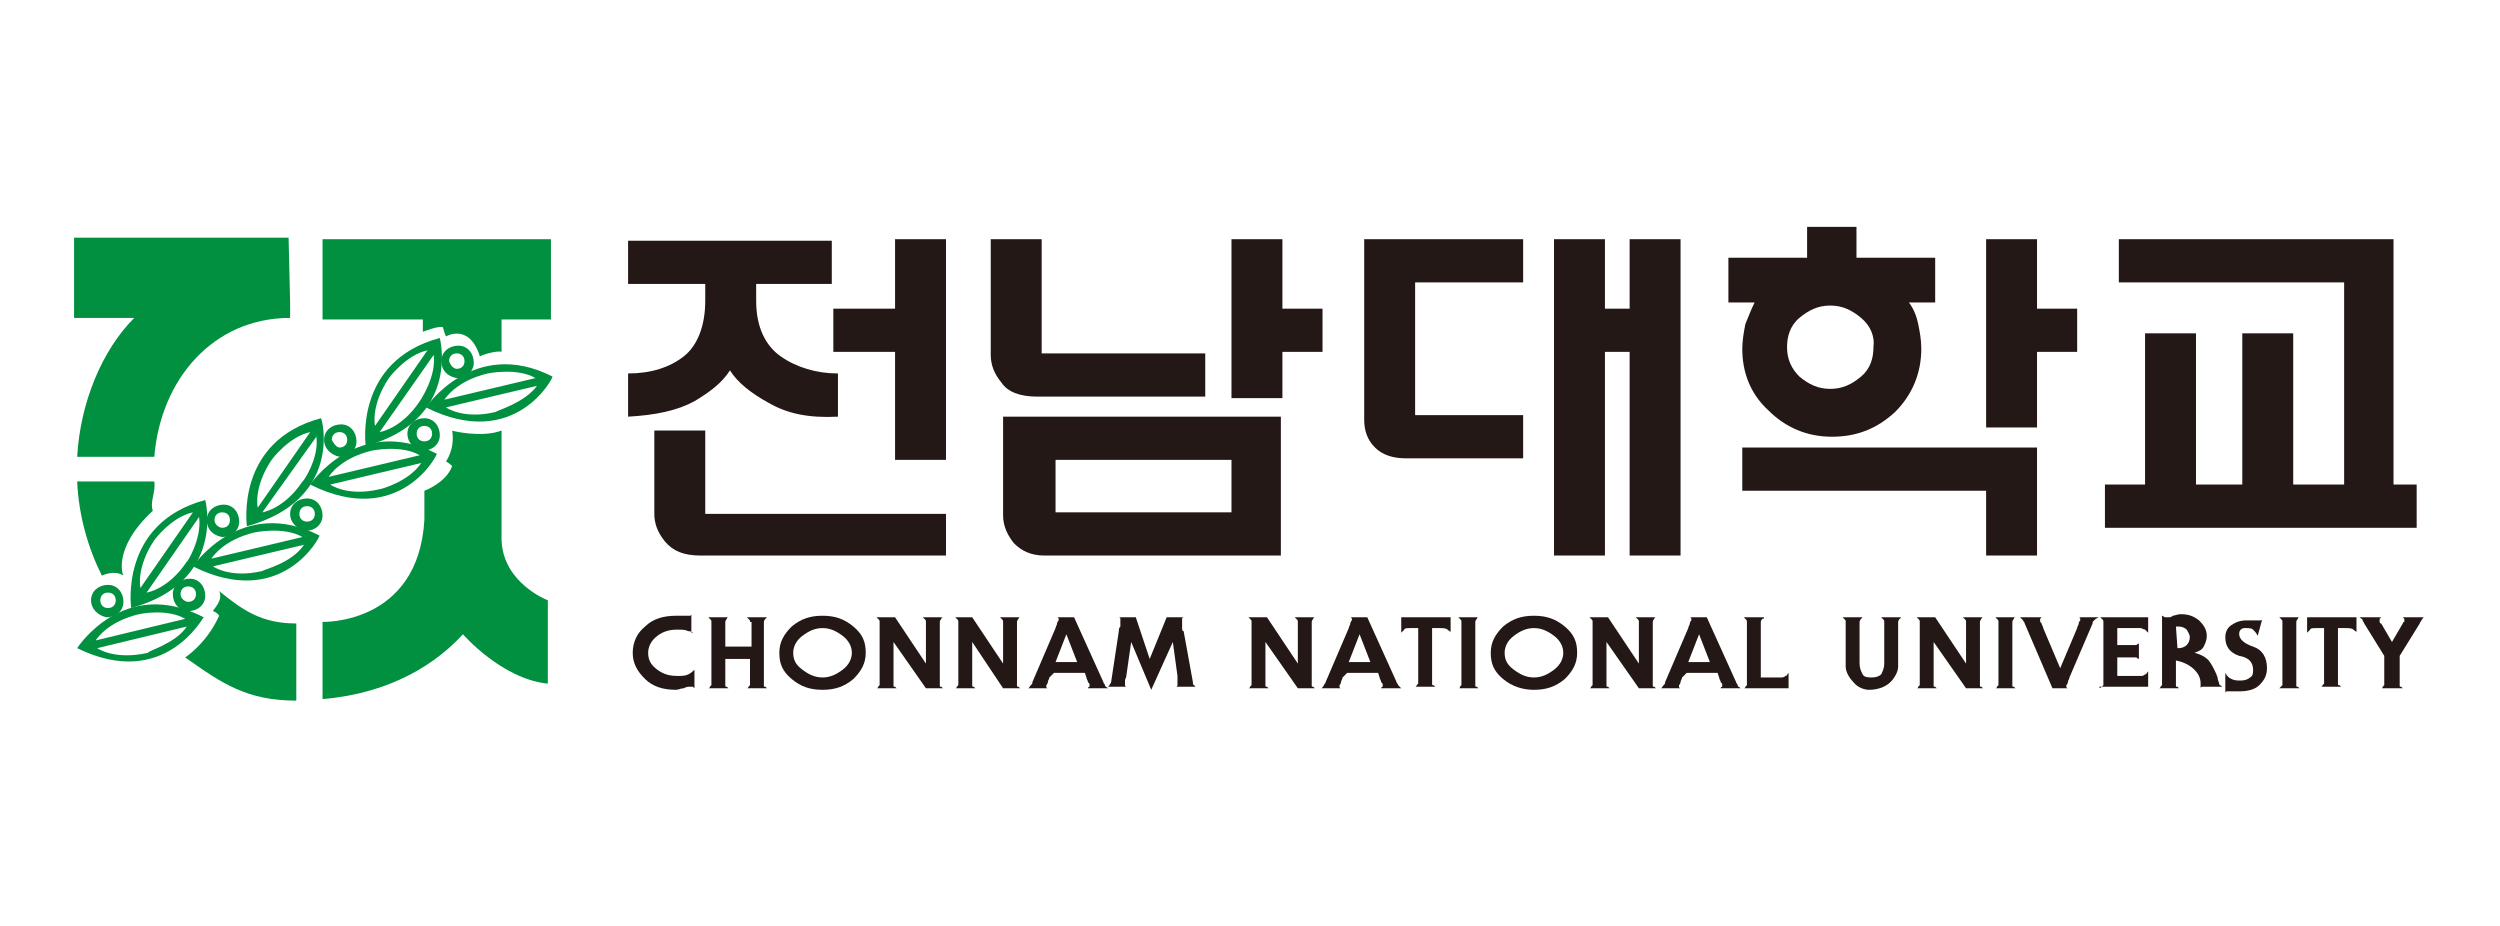 <?xml version="1.0" encoding="utf-8"?>
<!-- Generator: Adobe Illustrator 26.3.1, SVG Export Plug-In . SVG Version: 6.00 Build 0)  -->
<svg version="1.1" id="레이어_1" xmlns="http://www.w3.org/2000/svg" xmlns:xlink="http://www.w3.org/1999/xlink" x="0px"
	 y="0px" viewBox="0 0 162 60" style="enable-background:new 0 0 162 60;" xml:space="preserve">
<style type="text/css">
	.st0{fill:#231815;}
	.st1{fill:#009040;}
</style>
<g>
	<path class="st0" d="M49.8,26.1c-1.1-0.6-2-1.3-2.5-2.1c-0.5,0.8-1.3,1.4-2.3,2c-1.1,0.6-2.5,0.9-4.3,1v-2.8c1.5,0,2.7-0.4,3.6-1.1
		c0.9-0.7,1.4-2,1.4-3.6v-1.1h-5v-2.8h13.2v2.8h-4.9v1.1c0,1.7,0.6,2.9,1.6,3.6c1,0.7,2.3,1.1,3.7,1.1V27l0,0
		C52.4,27.1,51,26.8,49.8,26.1z M58,22.8h-4V20h4v-4.5h3.3v14.3H58V22.8z M43.1,35.1c-0.5-0.6-0.7-1.2-0.7-1.8v-5.4h3.3v5.4h15.6V36
		H45.4C44.3,36,43.6,35.7,43.1,35.1z"/>
	<path class="st0" d="M64.9,24.8c-0.5-0.6-0.7-1.2-0.7-1.8v-7.5h3.3v7.4h10.6v2.8H67.2C66.1,25.7,65.3,25.4,64.9,24.8z M83.1,25.8
		h-3.3V15.5h3.3V20h2.6v2.8h-2.6V25.8z M65.7,35.2c-0.4-0.5-0.7-1.1-0.7-1.8V27h18V36H67.7C66.8,36,66.2,35.7,65.7,35.2z M68.4,29.8
		v3.4h11.4v-3.4H68.4z"/>
	<path class="st0" d="M89.1,29c-0.5-0.5-0.7-1.1-0.7-1.8V15.5h10.3v2.8h-7v8.6h7v2.8h-7.6C90.3,29.7,89.6,29.5,89.1,29z M105.6,22.8
		H104V36h-3.3V15.5h3.3V20h1.6v-4.5h3.3V36h-3.3V22.8z"/>
	<path class="st0" d="M124.3,21c0.1,0.5,0.2,1,0.2,1.6c0,1.6-0.6,3-1.7,4.1c-1.2,1.1-2.5,1.6-4.1,1.6c-1.6,0-3-0.6-4.1-1.7
		c-1.2-1.1-1.7-2.5-1.7-4c0-0.5,0.1-1.1,0.2-1.6c0.2-0.5,0.4-1,0.6-1.4H112v-2.9h5.1v-2h3.2v2h5.1v2.9h-1.7
		C124,20,124.2,20.5,124.3,21z M132,27.7h-3.3V15.5h3.3V20h2.6v2.8H132V27.7z M128.7,31.8h-15.8V29H132V36h-3.3V31.8z M120.6,20.6
		c-0.6-0.5-1.2-0.8-2-0.8c-0.8,0-1.4,0.3-2,0.8c-0.6,0.5-0.8,1.2-0.8,1.9c0,0.8,0.3,1.4,0.8,1.9c0.6,0.5,1.2,0.8,2,0.8
		c0.8,0,1.4-0.3,2-0.8c0.6-0.5,0.8-1.2,0.8-1.9l0,0C121.5,21.8,121.2,21.1,120.6,20.6z"/>
	<path class="st0" d="M136.5,31.4h2.5v-9.8h3.3v9.8h3v-9.8h3.3v9.8h3.3V18.3h-14.6v-2.8h17.8v15.9h1.5v2.8h-20.2V31.4z"/>
	<g>
		<path class="st0" d="M44.6,40.9c-0.2-0.1-0.4-0.1-0.7-0.1c-0.5,0-0.9,0.1-1.3,0.4c-0.4,0.3-0.6,0.7-0.6,1.1c0,0.5,0.2,0.8,0.6,1.1
			c0.4,0.3,0.8,0.4,1.3,0.4c0.3,0,0.5,0,0.7-0.1c0.2-0.1,0.3-0.2,0.4-0.3v1.2c0,0,0,0-0.1-0.1c0,0,0,0-0.1,0c0,0,0,0-0.1,0
			c0,0,0,0-0.1,0c0,0-0.1,0-0.3,0.1c-0.2,0-0.3,0.1-0.5,0.1c-0.8,0-1.5-0.2-2-0.7c-0.5-0.5-0.8-1-0.8-1.7c0-0.7,0.3-1.3,0.8-1.7
			c0.5-0.5,1.2-0.7,2-0.7c0.1,0,0.2,0,0.3,0c0.1,0,0.2,0,0.2,0c0.1,0,0.1,0,0.2,0c0.1,0,0.1,0,0.1,0c0.1,0,0.1,0,0.1,0
			c0,0,0.1,0,0.1-0.1v1.2C45,41,44.8,40.9,44.6,40.9z"/>
		<path class="st0" d="M48.6,40.3c0-0.1,0-0.1-0.1-0.2c0,0-0.1-0.1-0.1-0.1h1.3c0,0-0.1,0.1-0.1,0.1c0,0-0.1,0.1-0.1,0.2v4.1
			c0,0.1,0,0.1,0.1,0.1c0,0,0.1,0.1,0.1,0.1h-1.3c0.1,0,0.1-0.1,0.1-0.1c0,0,0.1-0.1,0.1-0.1v-1.7H47v1.7c0,0.1,0,0.1,0.1,0.1
			c0,0,0.1,0.1,0.1,0.1h-1.3c0.1,0,0.1-0.1,0.1-0.1c0,0,0.1-0.1,0.1-0.1v-4.1c0-0.1,0-0.1-0.1-0.2c0,0-0.1-0.1-0.1-0.1h1.3
			c-0.1,0-0.1,0.1-0.1,0.1c0,0-0.1,0.1-0.1,0.2v1.6h1.7V40.3z"/>
		<path class="st0" d="M51.3,44c-0.6-0.5-0.8-1-0.8-1.7c0-0.7,0.3-1.2,0.8-1.7c0.6-0.5,1.2-0.7,2-0.7c0.8,0,1.4,0.2,2,0.7
			c0.6,0.5,0.8,1,0.8,1.7c0,0.7-0.3,1.2-0.8,1.7c-0.6,0.5-1.2,0.7-2,0.7l0,0C52.5,44.7,51.9,44.5,51.3,44z M52,41.2
			c-0.4,0.3-0.6,0.7-0.6,1.1c0,0.5,0.2,0.8,0.6,1.1c0.4,0.3,0.8,0.5,1.3,0.5c0.5,0,0.9-0.2,1.3-0.5c0.4-0.3,0.6-0.7,0.6-1.1
			c0-0.4-0.2-0.8-0.6-1.1c-0.4-0.3-0.8-0.5-1.3-0.5l0,0C52.8,40.7,52.4,40.9,52,41.2z"/>
		<path class="st0" d="M57.9,41.6v2.8c0,0.1,0,0.1,0.1,0.1c0,0,0.1,0.1,0.1,0.1h-1.3c0.1,0,0.1-0.1,0.1-0.1c0,0,0.1-0.1,0.1-0.1
			v-4.1c0-0.1,0-0.1-0.1-0.2c0,0-0.1-0.1-0.1-0.1H58l2,3h0v-2.7c0-0.1,0-0.1-0.1-0.2c0,0-0.1-0.1-0.1-0.1h1.3
			c-0.1,0-0.1,0.1-0.1,0.1c0,0-0.1,0.1-0.1,0.2v4.1c0,0.1,0,0.1,0.1,0.1c0,0,0.1,0.1,0.1,0.1H60L57.9,41.6L57.9,41.6z"/>
		<path class="st0" d="M63,41.6v2.8c0,0.1,0,0.1,0.1,0.1c0,0,0.1,0.1,0.1,0.1h-1.3c0.1,0,0.1-0.1,0.1-0.1c0,0,0.1-0.1,0.1-0.1v-4.1
			c0-0.1,0-0.1-0.1-0.2c0,0-0.1-0.1-0.1-0.1H63l2,3h0v-2.7c0-0.1,0-0.1-0.1-0.2c0,0-0.1-0.1-0.1-0.1h1.3c-0.1,0-0.1,0.1-0.1,0.1
			c0,0-0.1,0.1-0.1,0.2v4.1c0,0.1,0,0.1,0.1,0.1c0,0,0.1,0.1,0.1,0.1h-1.1L63,41.6L63,41.6z"/>
		<path class="st0" d="M68,43.9c0,0.1-0.1,0.2-0.1,0.3c0,0.1-0.1,0.2-0.1,0.2c0,0,0,0.1,0,0.1c0,0,0,0.1,0.1,0.1h-1.3
			c0.1,0,0.1-0.1,0.2-0.2c0.1-0.1,0.1-0.1,0.1-0.2l1.5-3.5c0-0.1,0.1-0.2,0.1-0.3c0-0.1,0.1-0.2,0.1-0.2c0,0,0-0.1,0-0.1
			c0,0,0-0.1-0.1-0.1h1.1l1.9,4.2c0,0.1,0.1,0.1,0.1,0.2c0,0.1,0.1,0.1,0.2,0.2h-1.3c0,0,0-0.1,0.1-0.1c0,0,0-0.1,0-0.1
			c0-0.1,0-0.1-0.1-0.2c0-0.1-0.1-0.2-0.1-0.3l-0.1-0.3h-2L68,43.9z M69.1,41.1L69.1,41.1l-0.7,1.8h1.4L69.1,41.1z"/>
		<path class="st0" d="M74.5,42.7L74.5,42.7l1.1-2.7h1.1c-0.1,0-0.1,0.1-0.1,0.1c0,0.1,0,0.1,0,0.2c0,0.1,0,0.2,0,0.3
			c0,0.2,0,0.3,0.1,0.3l0.6,3.3c0,0.1,0,0.2,0.1,0.2c0,0.1,0.1,0.1,0.1,0.1h-1.3c0.1,0,0.1-0.1,0.1-0.1c0,0,0-0.1,0-0.1
			c0-0.1,0-0.1,0-0.2c0-0.1,0-0.2,0-0.3l-0.3-2.2h0l-1.4,3.1h0l-1.3-3.1h0l-0.3,2.1c0,0.2-0.1,0.3-0.1,0.4c0,0.1,0,0.2,0,0.2
			c0,0,0,0.1,0,0.1c0,0,0,0.1,0.1,0.1h-1.2c0,0,0.1-0.1,0.1-0.1c0-0.1,0.1-0.1,0.1-0.2l0.5-3.3c0-0.1,0-0.2,0.1-0.3
			c0-0.2,0-0.3,0-0.3c0,0,0-0.1,0-0.2c0-0.1-0.1-0.1-0.1-0.1h1.1L74.5,42.7z"/>
		<path class="st0" d="M82,41.6v2.8c0,0.1,0,0.1,0.1,0.1c0,0,0.1,0.1,0.1,0.1h-1.3c0.1,0,0.1-0.1,0.1-0.1c0,0,0.1-0.1,0.1-0.1v-4.1
			c0-0.1,0-0.1-0.1-0.2c0,0-0.1-0.1-0.1-0.1h1.2l2,3h0v-2.7c0-0.1,0-0.1-0.1-0.2c0,0-0.1-0.1-0.1-0.1h1.3c-0.1,0-0.1,0.1-0.1,0.1
			c0,0-0.1,0.1-0.1,0.2v4.1c0,0.1,0,0.1,0.1,0.1c0,0,0.1,0.1,0.1,0.1h-1.1L82,41.6L82,41.6z"/>
		<path class="st0" d="M87,43.9c0,0.1-0.1,0.2-0.1,0.3c0,0.1-0.1,0.2-0.1,0.2c0,0,0,0.1,0,0.1c0,0,0,0.1,0.1,0.1h-1.3
			c0.1,0,0.1-0.1,0.2-0.2c0-0.1,0.1-0.1,0.1-0.2l1.5-3.5c0-0.1,0.1-0.2,0.1-0.3c0-0.1,0.1-0.2,0.1-0.2c0,0,0-0.1,0-0.1
			c0,0,0-0.1-0.1-0.1h1.1l1.9,4.2c0,0.1,0.1,0.1,0.1,0.2c0.1,0.1,0.1,0.1,0.2,0.2h-1.3c0,0,0-0.1,0.1-0.1c0,0,0-0.1,0-0.1
			c0-0.1,0-0.1-0.1-0.2c0-0.1-0.1-0.2-0.1-0.3l-0.1-0.3h-2L87,43.9z M88.1,41.1L88.1,41.1l-0.7,1.8h1.4L88.1,41.1z"/>
		<path class="st0" d="M94,41c0-0.1-0.1-0.1-0.2-0.2c-0.1-0.1-0.3-0.1-0.6-0.1h-0.4v3.6c0,0.1,0,0.1,0.1,0.1c0,0,0.1,0.1,0.1,0.1
			h-1.3c0.1,0,0.1-0.1,0.1-0.1c0,0,0.1-0.1,0.1-0.1v-3.6h-0.4c-0.3,0-0.5,0-0.5,0.1c-0.1,0.1-0.1,0.1-0.2,0.2v-1H94V41z"/>
		<path class="st0" d="M94.6,44.5c0,0,0.1-0.1,0.1-0.1v-4.1c0-0.1,0-0.1-0.1-0.2c0,0-0.1-0.1-0.1-0.1h1.3c-0.1,0-0.1,0.1-0.1,0.1
			c0,0-0.1,0.1-0.1,0.2v4.1c0,0.1,0,0.1,0.1,0.1c0,0,0.1,0.1,0.1,0.1h-1.3C94.6,44.6,94.6,44.6,94.6,44.5z"/>
		<path class="st0" d="M97.4,44c-0.6-0.5-0.8-1-0.8-1.7c0-0.7,0.3-1.2,0.8-1.7c0.6-0.5,1.2-0.7,2-0.7c0.8,0,1.4,0.2,2,0.7
			c0.6,0.5,0.8,1,0.8,1.7c0,0.7-0.3,1.2-0.8,1.7c-0.6,0.5-1.2,0.7-2,0.7l0,0C98.7,44.7,98,44.5,97.4,44z M98.1,41.2
			c-0.4,0.3-0.6,0.7-0.6,1.1c0,0.5,0.2,0.8,0.6,1.1c0.4,0.3,0.8,0.5,1.3,0.5c0.5,0,0.9-0.2,1.3-0.5c0.4-0.3,0.6-0.7,0.6-1.1
			c0-0.4-0.2-0.8-0.6-1.1c-0.4-0.3-0.8-0.5-1.3-0.5l0,0C98.9,40.7,98.5,40.9,98.1,41.2z"/>
		<path class="st0" d="M104.1,41.6v2.8c0,0.1,0,0.1,0.1,0.1c0,0,0.1,0.1,0.1,0.1h-1.3c0.1,0,0.1-0.1,0.1-0.1c0,0,0.1-0.1,0.1-0.1
			v-4.1c0-0.1,0-0.1-0.1-0.2c0,0-0.1-0.1-0.1-0.1h1.2l2,3h0v-2.7c0-0.1,0-0.1-0.1-0.2c0,0-0.1-0.1-0.1-0.1h1.3
			c-0.1,0-0.1,0.1-0.1,0.1c0,0-0.1,0.1-0.1,0.2v4.1c0,0.1,0,0.1,0.1,0.1c0,0,0.1,0.1,0.1,0.1h-1.1L104.1,41.6L104.1,41.6z"/>
		<path class="st0" d="M109,43.9c0,0.1-0.1,0.2-0.1,0.3c0,0.1-0.1,0.2-0.1,0.2c0,0,0,0.1,0,0.1c0,0,0,0.1,0.1,0.1h-1.3
			c0.1,0,0.1-0.1,0.2-0.2c0.1-0.1,0.1-0.1,0.1-0.2l1.5-3.5c0-0.1,0.1-0.2,0.1-0.3c0-0.1,0.1-0.2,0.1-0.2c0,0,0-0.1,0-0.1
			c0,0,0-0.1-0.1-0.1h1.1l1.9,4.2c0,0.1,0.1,0.1,0.1,0.2c0,0.1,0.1,0.1,0.2,0.2h-1.3c0,0,0-0.1,0.1-0.1c0,0,0-0.1,0-0.1
			c0-0.1,0-0.1-0.1-0.2c0-0.1-0.1-0.2-0.1-0.3l-0.1-0.3h-2L109,43.9z M110.1,41.1L110.1,41.1l-0.7,1.8h1.4L110.1,41.1z"/>
		<path class="st0" d="M114.2,40.1c0,0-0.1,0.1-0.1,0.2v3.6h1.3c0.1,0,0.2,0,0.3-0.1c0.1,0,0.1-0.1,0.2-0.2v1H113
			c0.1,0,0.1-0.1,0.1-0.1c0,0,0.1-0.1,0.1-0.1v-4.1c0-0.1,0-0.1-0.1-0.2c0,0-0.1-0.1-0.1-0.1h1.3C114.3,40.1,114.3,40.1,114.2,40.1z
			"/>
		<path class="st0" d="M120.1,44.2c-0.3-0.3-0.5-0.7-0.5-1v-2.9c0-0.1,0-0.1-0.1-0.2c0,0-0.1-0.1-0.1-0.1h1.3c0,0-0.1,0.1-0.1,0.1
			c0,0-0.1,0.1-0.1,0.2V43c0,0.3,0.1,0.5,0.2,0.7c0.1,0.2,0.4,0.2,0.6,0.2c0.3,0,0.5-0.1,0.6-0.2c0.1-0.2,0.2-0.4,0.2-0.7v-2.7
			c0-0.1,0-0.1-0.1-0.2c0,0-0.1-0.1-0.1-0.1h1.3c0,0-0.1,0.1-0.1,0.1c0,0-0.1,0.1-0.1,0.2v2.9c0,0.3-0.2,0.7-0.5,1
			c-0.3,0.3-0.8,0.5-1.4,0.5l0,0C120.9,44.7,120.4,44.6,120.1,44.2z"/>
		<path class="st0" d="M125.3,41.6v2.8c0,0.1,0,0.1,0.1,0.1c0,0,0.1,0.1,0.1,0.1h-1.3c0.1,0,0.1-0.1,0.1-0.1c0,0,0.1-0.1,0.1-0.1
			v-4.1c0-0.1,0-0.1-0.1-0.2c0,0-0.1-0.1-0.1-0.1h1.2l2,3h0v-2.7c0-0.1,0-0.1-0.1-0.2c0,0-0.1-0.1-0.1-0.1h1.3
			c-0.1,0-0.1,0.1-0.1,0.1c0,0-0.1,0.1-0.1,0.2v4.1c0,0.1,0,0.1,0.1,0.1c0,0,0.1,0.1,0.1,0.1h-1.1L125.3,41.6L125.3,41.6z"/>
		<path class="st0" d="M129.4,44.5c0,0,0.1-0.1,0.1-0.1v-4.1c0-0.1,0-0.1-0.1-0.2c0,0-0.1-0.1-0.1-0.1h1.3c-0.1,0-0.1,0.1-0.1,0.1
			c0,0-0.1,0.1-0.1,0.2v4.1c0,0.1,0,0.1,0.1,0.1c0,0,0.1,0.1,0.1,0.1h-1.3C129.3,44.6,129.4,44.6,129.4,44.5z"/>
		<path class="st0" d="M135.7,40.2c-0.1,0.1-0.1,0.1-0.1,0.2l-1.5,3.5c0,0.1-0.1,0.2-0.1,0.3c0,0.1-0.1,0.2-0.1,0.2c0,0,0,0.1,0,0.1
			c0,0,0,0.1,0.1,0.1H133l-1.8-4.2c0-0.1-0.1-0.1-0.1-0.2c-0.1-0.1-0.1-0.1-0.2-0.2h1.4c0,0-0.1,0.1-0.1,0.1c0,0,0,0.1,0,0.1
			c0,0.1,0,0.1,0.1,0.2c0,0.1,0.1,0.2,0.1,0.3l1.1,2.6h0l1.1-2.6c0-0.1,0.1-0.2,0.1-0.3c0-0.1,0.1-0.2,0.1-0.2c0,0,0-0.1,0-0.1
			c0,0,0-0.1-0.1-0.1h1.3C135.8,40.1,135.8,40.1,135.7,40.2z"/>
		<path class="st0" d="M136.2,44.5c0,0,0.1-0.1,0.1-0.1v-4.1c0-0.1,0-0.1-0.1-0.2c0,0-0.1-0.1-0.1-0.1h3.1v1
			c-0.1-0.1-0.1-0.1-0.2-0.2c-0.1,0-0.2-0.1-0.3-0.1h-1.5v1.1h0.9c0.1,0,0.2,0,0.3,0c0.1,0,0.1-0.1,0.2-0.1v1
			c-0.1,0-0.1-0.1-0.2-0.1c-0.1,0-0.2,0-0.3,0h-0.9v1.2h1.5c0.1,0,0.2,0,0.3-0.1c0.1,0,0.1-0.1,0.2-0.2v1H136
			C136.1,44.6,136.1,44.6,136.2,44.5z"/>
		<path class="st0" d="M142.6,44.5c0,0,0-0.1,0-0.2c0-0.3-0.1-0.6-0.4-0.9c-0.3-0.3-0.7-0.5-1.2-0.6v1.6c0,0.1,0,0.1,0.1,0.1
			c0,0,0.1,0.1,0.1,0.1h-1.3c0.1,0,0.1-0.1,0.1-0.1c0,0,0.1-0.1,0.1-0.1v-4.5c0.1,0,0.1,0.1,0.2,0.1c0.1,0,0.1,0,0.2,0
			c0.1,0,0.2,0,0.3-0.1c0.1,0,0.3-0.1,0.5-0.1c0.5,0,0.8,0.1,1.2,0.4c0.3,0.3,0.5,0.6,0.5,1c0,0.3-0.1,0.5-0.2,0.7
			c-0.1,0.2-0.3,0.3-0.6,0.4v0c0.4,0.1,0.8,0.3,1,0.6c0.2,0.3,0.4,0.7,0.5,1c0,0.2,0.1,0.3,0.1,0.4c0,0.1,0.1,0.1,0.2,0.2h-1.3
			C142.5,44.6,142.6,44.5,142.6,44.5z M141.1,42c0,0,0.1,0,0.1,0c0.2,0,0.4-0.1,0.5-0.2c0.1-0.1,0.2-0.3,0.2-0.5
			c0-0.2-0.1-0.3-0.2-0.5c-0.1-0.1-0.3-0.2-0.5-0.2c0,0-0.1,0-0.1,0c0,0-0.1,0-0.1,0L141.1,42C141.1,42,141.1,42,141.1,42z"/>
		<path class="st0" d="M146.3,41.2c-0.1-0.2-0.2-0.3-0.3-0.4c-0.1-0.1-0.3-0.1-0.5-0.1c-0.1,0-0.2,0-0.3,0.1
			c-0.1,0.1-0.1,0.2-0.1,0.3c0,0.3,0.3,0.6,0.9,0.8c0.6,0.2,0.9,0.7,0.9,1.4c0,0.5-0.2,0.8-0.5,1.1c-0.3,0.3-0.8,0.4-1.3,0.4
			c-0.1,0-0.2,0-0.2,0c-0.1,0-0.2,0-0.2,0c-0.1,0-0.1,0-0.2,0c-0.1,0-0.1,0-0.1,0c-0.1,0-0.1,0-0.1,0c0,0-0.1,0-0.1,0.1v-1.3h0
			c0.1,0.2,0.2,0.3,0.4,0.4c0.2,0.1,0.4,0.1,0.6,0.1c0.3,0,0.5-0.1,0.6-0.2c0.2-0.1,0.2-0.3,0.2-0.5c0-0.5-0.3-0.8-0.9-0.9
			c-0.6-0.2-0.9-0.6-0.9-1.2c0-0.3,0.1-0.6,0.4-0.8c0.3-0.2,0.6-0.3,1-0.3c0.1,0,0.1,0,0.2,0c0.1,0,0.1,0,0.2,0c0.1,0,0.1,0,0.2,0
			c0,0,0.1,0,0.1,0c0.1,0,0.1,0,0.2,0c0,0,0.1,0,0.1-0.1L146.3,41.2L146.3,41.2z"/>
		<path class="st0" d="M147.8,44.5c0,0,0.1-0.1,0.1-0.1v-4.1c0-0.1,0-0.1-0.1-0.2c0,0-0.1-0.1-0.1-0.1h1.3c-0.1,0-0.1,0.1-0.1,0.1
			c0,0-0.1,0.1-0.1,0.2v4.1c0,0.1,0,0.1,0.1,0.1c0,0,0.1,0.1,0.1,0.1h-1.3C147.7,44.6,147.7,44.6,147.8,44.5z"/>
		<path class="st0" d="M152.7,41c0-0.1-0.1-0.1-0.2-0.2c-0.1-0.1-0.3-0.1-0.6-0.1h-0.4v3.6c0,0.1,0,0.1,0.1,0.1c0,0,0.1,0.1,0.1,0.1
			h-1.3c0.1,0,0.1-0.1,0.1-0.1c0,0,0.1-0.1,0.1-0.1v-3.6h-0.4c-0.3,0-0.5,0-0.5,0.1c-0.1,0.1-0.1,0.1-0.2,0.2v-1h3.2V41z"/>
		<path class="st0" d="M154.4,44.5c0,0,0.1-0.1,0.1-0.1v-1.9l-1.3-2.1c0-0.1-0.1-0.1-0.1-0.2c0-0.1-0.1-0.1-0.2-0.2h1.4
			c0,0,0,0-0.1,0.1c0,0,0,0,0,0.1c0,0,0,0.1,0,0.1c0,0,0,0.1,0.1,0.1l0.7,1.2h0l0.7-1.2c0-0.1,0.1-0.1,0.1-0.1c0,0,0-0.1,0-0.1
			c0,0,0-0.1,0-0.1c0,0,0,0-0.1-0.1h1.4c-0.1,0-0.1,0.1-0.2,0.2c0,0.1-0.1,0.1-0.1,0.2l-1.3,2.1v1.9c0,0.1,0,0.1,0.1,0.1
			c0,0,0.1,0.1,0.1,0.1h-1.3C154.3,44.6,154.4,44.6,154.4,44.5z"/>
	</g>
	<g>
		<path class="st1" d="M32.5,22.8l0-2.1l3.2,0l0-5.2l-14.8,0l0,5.2l6.5,0v0l0,0.8c0,0,1-0.4,1.3-0.3c0,0,0.1,0.4,0.2,0.6
			c0,0,1.5-0.9,2.2,1.3C31.2,23,32.2,22.7,32.5,22.8z"/>
		<path class="st1" d="M32.5,27.9l0,4.4l0,2.7c0.1,2.8,3,3.9,3,3.9l0,5.4c-3-0.3-5.5-3.2-5.5-3.2c-2.3,2.5-5.5,3.9-9.1,4.2l0-5
			c0,0,6.2,0.2,6.6-6.6l0-1.9c0,0,1.4-0.5,1.8-1.6c0,0-0.2-0.2-0.4-0.3c0,0,0.6-0.8,0.4-2C29.2,27.9,31.2,28.4,32.5,27.9z"/>
		<path class="st1" d="M29.9,41.2"/>
		<path class="st1" d="M19.8,30.6"/>
		<path class="st1" d="M14.2,38.3c1.6,1.3,2.8,2.1,5,2.1l0,5c-3.2,0-4.8-1.1-7.2-2.8c0,0,1.4-0.9,2.2-2.7c0,0-0.1-0.2-0.4-0.3
			C13.8,39.5,14.5,38.9,14.2,38.3z"/>
		<path class="st1" d="M9.9,33.1c-0.2-0.6,0.2-1.2,0.1-1.9l-5,0c0.1,2.2,0.7,4.3,1.6,6.1c0,0,0.8-0.4,1.4,0
			C8,37.4,7.2,35.6,9.9,33.1z"/>
		<path class="st1" d="M19.8,30.6"/>
		<path class="st1" d="M18.8,19.6l0,1c-5,0-8.4,4-8.8,9l-5,0c0.2-3.5,1.6-6.9,3.7-9l0,0l-3.9,0l0-5.2l13.9,0L18.8,19.6z"/>
		<path class="st1" d="M6.6,41.6"/>
		<path class="st1" d="M5.9,38.9c0-0.6,0.5-1,1.1-1c0.6,0,1,0.5,1,1.1c0,0.6-0.5,1-1.1,1C6.4,39.9,5.9,39.5,5.9,38.9z M7,38.9
			 M7,39.4c0.3,0,0.5-0.2,0.5-0.5c0-0.3-0.2-0.5-0.5-0.5c-0.3,0-0.5,0.2-0.5,0.5C6.5,39.2,6.7,39.4,7,39.4z M7,38.9"/>
		<path class="st1" d="M11.2,38.5c0-0.6,0.5-1,1.1-1c0.6,0,1,0.5,1,1.1c0,0.6-0.5,1-1.1,1C11.6,39.6,11.2,39.1,11.2,38.5z
			 M12.2,38.5 M12.2,39c0.3,0,0.5-0.2,0.5-0.5c0-0.3-0.2-0.5-0.5-0.5c-0.3,0-0.5,0.2-0.5,0.5C11.7,38.8,12,39,12.2,39z M12.2,38.5"
			/>
		<path class="st1" d="M13.4,33.7c0-0.6,0.5-1,1.1-1c0.6,0,1,0.5,1,1.1c0,0.6-0.5,1-1.1,1C13.8,34.7,13.4,34.3,13.4,33.7z
			 M14.4,33.7 M14.4,34.2c0.3,0,0.5-0.2,0.5-0.5c0-0.3-0.2-0.5-0.5-0.5c-0.3,0-0.5,0.2-0.5,0.5C13.9,34,14.2,34.2,14.4,34.2z
			 M14.4,33.7"/>
		<path class="st1" d="M18.8,33.3c0-0.6,0.5-1,1.1-1c0.6,0,1,0.5,1,1.1c0,0.6-0.5,1-1.1,1C19.3,34.3,18.8,33.9,18.8,33.3z
			 M19.9,33.3 M19.9,33.8c0.3,0,0.5-0.2,0.5-0.5c0-0.3-0.2-0.5-0.5-0.5c-0.3,0-0.5,0.2-0.5,0.5C19.4,33.6,19.6,33.8,19.9,33.8z
			 M19.9,33.3"/>
		<path class="st1" d="M21,28.5c0-0.6,0.5-1,1.1-1c0.6,0,1,0.5,1,1.1c0,0.6-0.5,1-1.1,1C21.5,29.5,21,29.1,21,28.5z M22,28.5 M22,29
			c0.3,0,0.5-0.2,0.5-0.5c0-0.3-0.2-0.5-0.5-0.5c-0.3,0-0.5,0.2-0.5,0.5C21.6,28.7,21.8,29,22,29z M22,28.5"/>
		<path class="st1" d="M26.4,28.1c0-0.6,0.5-1,1.1-1c0.6,0,1,0.5,1,1.1c0,0.6-0.5,1-1.1,1C26.9,29.2,26.4,28.7,26.4,28.1z
			 M27.5,28.1 M27.5,28.6c0.3,0,0.5-0.2,0.5-0.5c0-0.3-0.2-0.5-0.5-0.5c-0.3,0-0.5,0.2-0.5,0.5C27,28.4,27.2,28.6,27.5,28.6z
			 M27.5,28.1"/>
		<path class="st1" d="M28.6,23.4c0-0.6,0.5-1,1.1-1c0.6,0,1,0.5,1,1.1c0,0.6-0.5,1-1.1,1C29,24.4,28.6,24,28.6,23.4z M29.6,23.4
			 M29.6,23.9c0.3,0,0.5-0.2,0.5-0.5c0-0.3-0.2-0.5-0.5-0.5c-0.3,0-0.5,0.2-0.5,0.5C29.2,23.7,29.4,23.9,29.6,23.9z M29.6,23.4"/>
		<path class="st1" d="M19.6,31.3"/>
		<path class="st1" d="M16,34.1c0,0-0.8-5.5,4.8-7C20.9,27.2,22.2,32.4,16,34.1z M20.5,28.3L17,33.2c0,0,1.4-0.2,2.6-2
			C19.6,31.3,20.7,29.7,20.5,28.3L20.5,28.3z M20.1,28c-1.4,0.3-2.5,1.8-2.5,1.8c-1.2,1.8-0.9,3.1-0.9,3.1L20.1,28L20.1,28z"/>
		<path class="st1" d="M20.1,31.4c0,0,3.1-4.6,8.2-2C28.4,29.4,25.9,34.3,20.1,31.4z M27.3,30l-5.9,1.4c0,0,1.1,0.8,3.2,0.3
			C24.7,31.7,26.5,31.2,27.3,30L27.3,30z M27.2,29.5c-1.2-0.7-3.1-0.3-3.1-0.3c-2.1,0.5-2.8,1.7-2.8,1.7L27.2,29.5L27.2,29.5z"/>
		<path class="st1" d="M8.5,39.4c0,0-0.8-5.5,4.8-7C13.3,32.4,14.7,37.7,8.5,39.4z M12.9,33.5l-3.4,4.9c0,0,1.4-0.2,2.6-2
			C12.1,36.5,13.1,34.9,12.9,33.5L12.9,33.5z M12.5,33.2c-1.4,0.3-2.5,1.8-2.5,1.8c-1.2,1.8-0.9,3.1-0.9,3.1L12.5,33.2L12.5,33.2z"
			/>
		<path class="st1" d="M12.5,36.7c0,0,3.1-4.6,8.2-2C20.8,34.7,18.3,39.6,12.5,36.7z M19.7,35.3l-5.9,1.4c0,0,1.1,0.8,3.2,0.3
			C17.1,36.9,18.9,36.5,19.7,35.3L19.7,35.3z M19.6,34.8c-1.2-0.7-3.1-0.3-3.1-0.3c-2.1,0.5-2.8,1.7-2.8,1.7L19.6,34.8L19.6,34.8z"
			/>
		<path class="st1" d="M23.7,28.9c0,0-0.8-5.5,4.8-7C28.5,21.9,29.9,27.2,23.7,28.9z M28.1,23L24.6,28c0,0,1.4-0.2,2.6-2
			C27.2,26,28.3,24.4,28.1,23L28.1,23z M27.7,22.7c-1.4,0.3-2.5,1.8-2.5,1.8c-1.2,1.8-0.9,3.1-0.9,3.1L27.7,22.7L27.7,22.7z"/>
		<path class="st1" d="M27.6,26.4c0,0,3.1-4.6,8.2-2C35.9,24.4,33.4,29.3,27.6,26.4z M34.8,25l-5.9,1.4c0,0,1.1,0.8,3.2,0.3
			C32.2,26.6,34,26.1,34.8,25L34.8,25z M34.7,24.5c-1.2-0.7-3.1-0.3-3.1-0.3c-2.1,0.5-2.8,1.7-2.8,1.7L34.7,24.5L34.7,24.5z"/>
		<path class="st1" d="M5,42c0,0,3-4.7,8.2-2C13.2,39.9,10.7,44.8,5,42z M12.1,40.6L6.3,42c0,0,1.1,0.8,3.3,0.3
			C9.5,42.2,11.4,41.7,12.1,40.6L12.1,40.6z M12,40.1C10.8,39.4,9,39.8,9,39.8c-2.1,0.5-2.8,1.7-2.8,1.7L12,40.1L12,40.1z"/>
	</g>
</g>
</svg>
